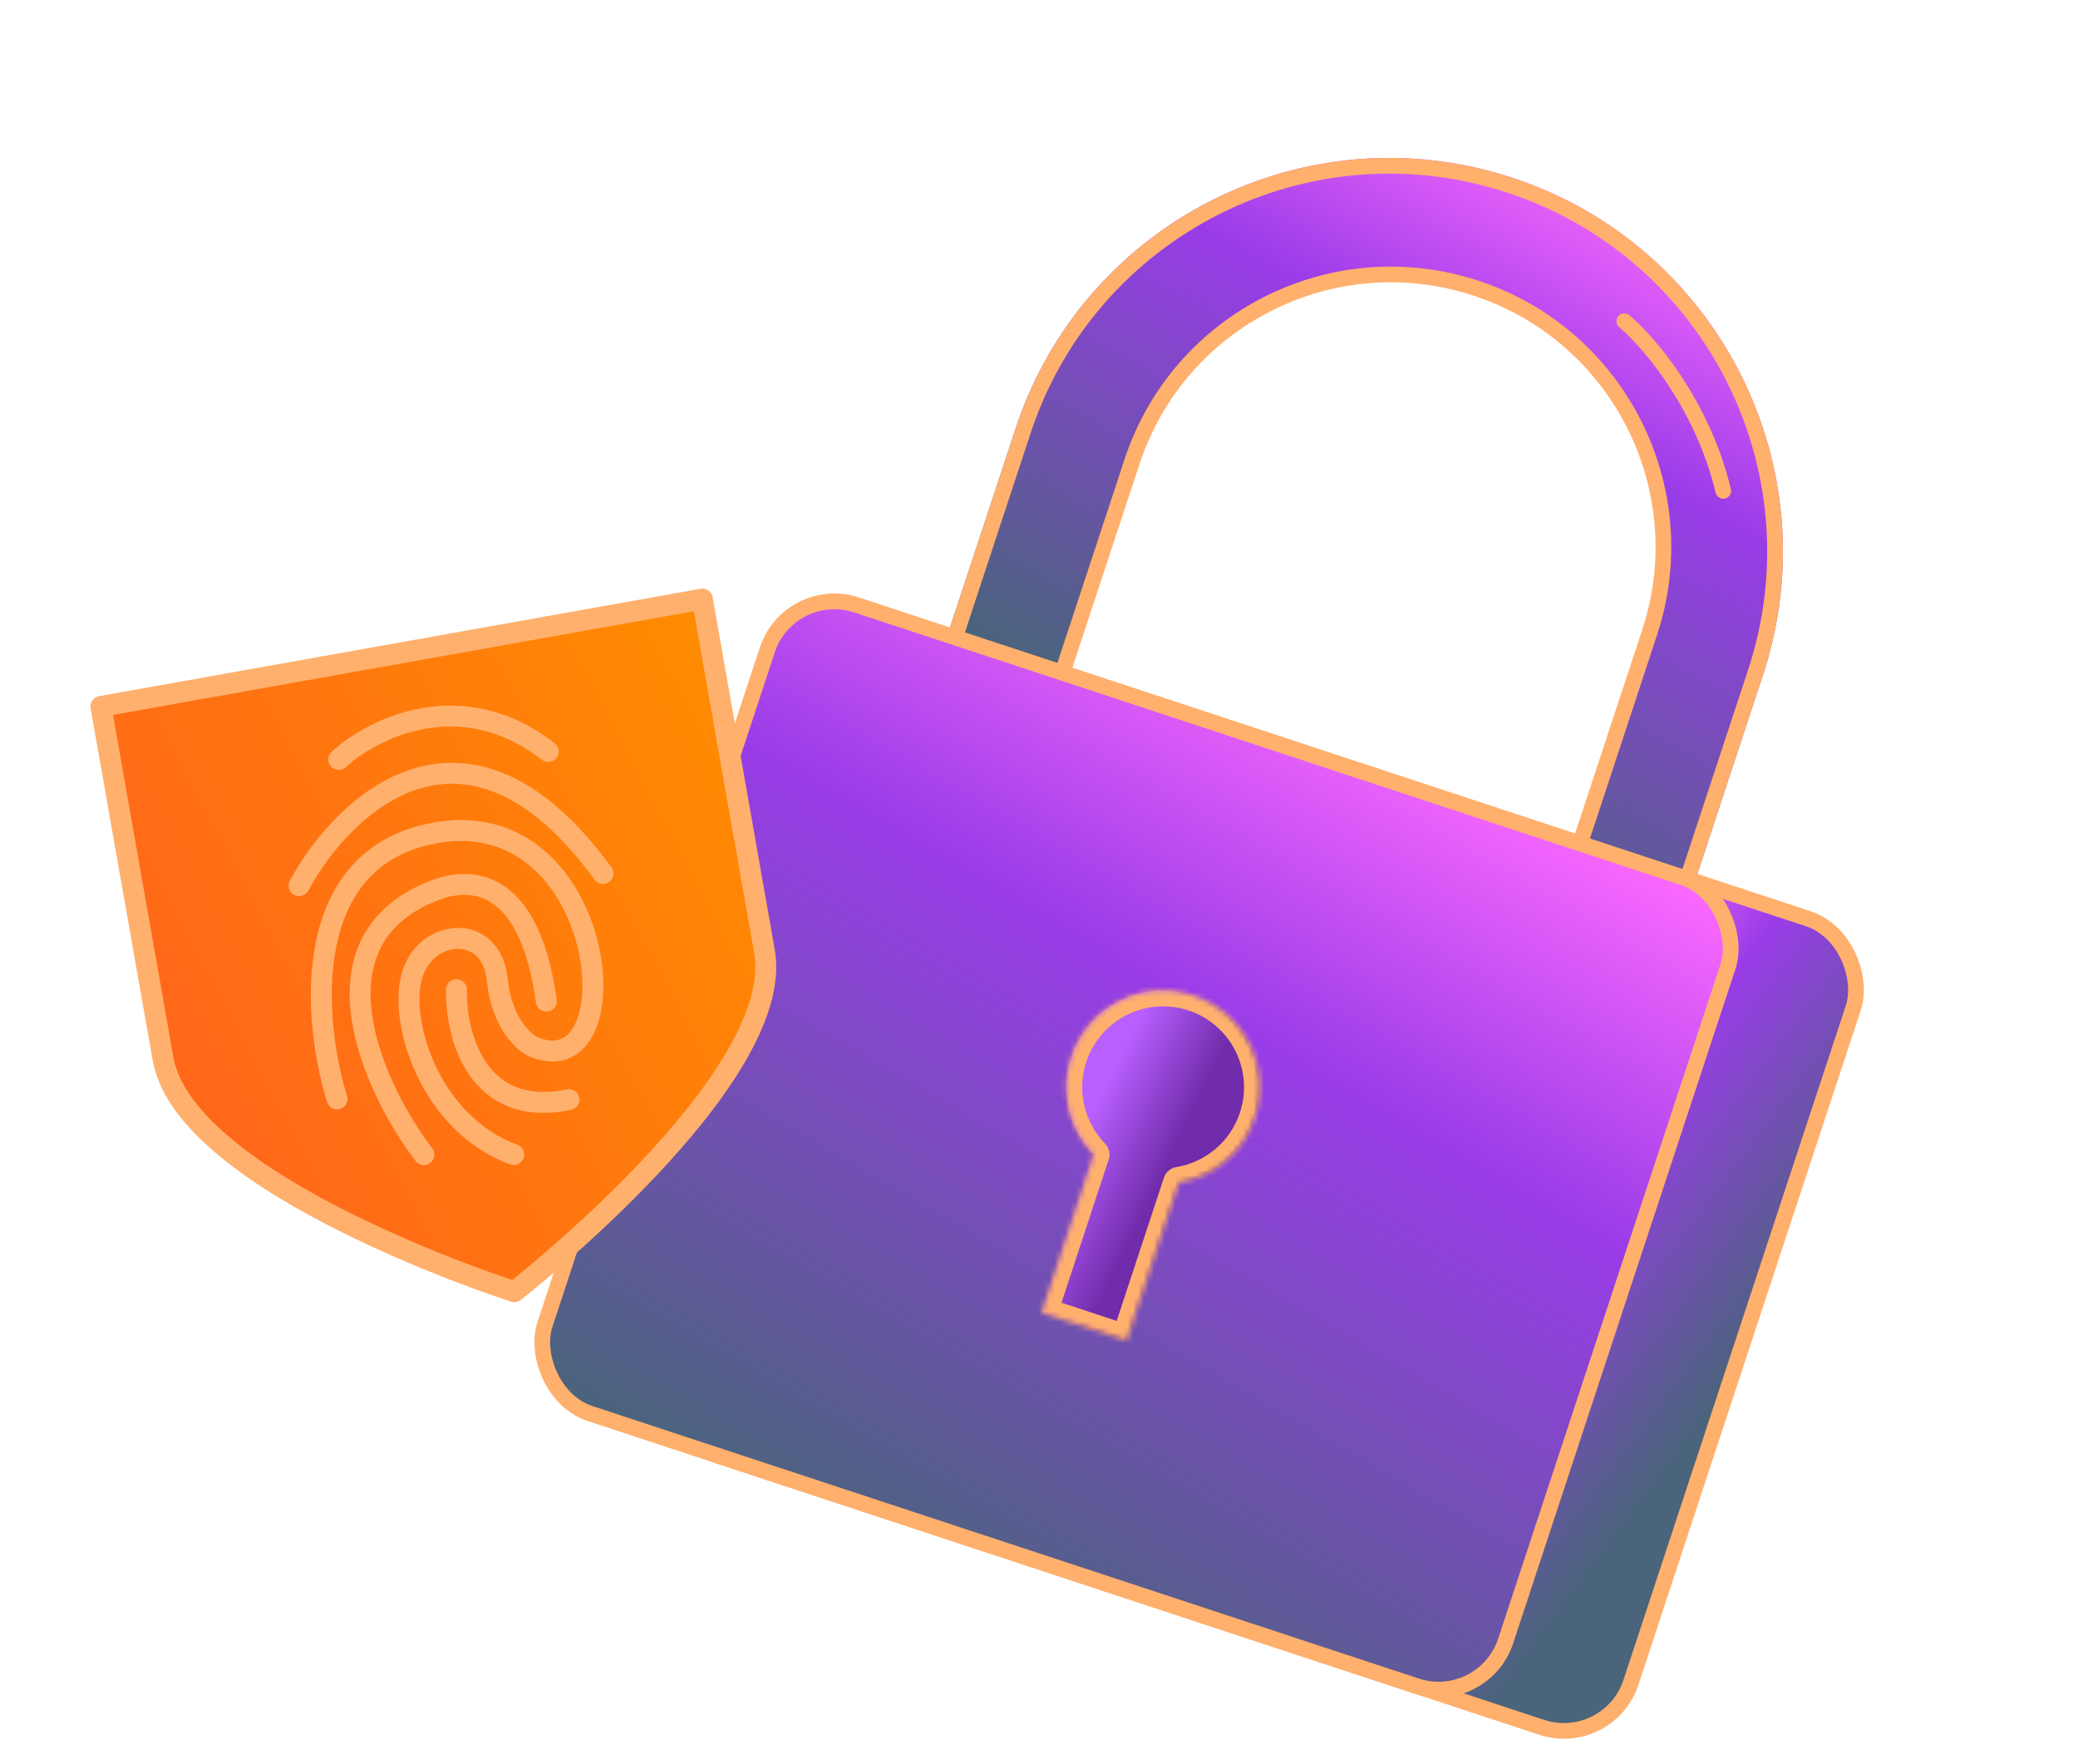 <?xml version="1.0" encoding="UTF-8"?> <svg xmlns="http://www.w3.org/2000/svg" width="397" height="337" viewBox="0 0 397 337" fill="none"><rect x="174.761" y="119.222" width="193.251" height="162.643" rx="13.5" transform="rotate(18.248 174.761 119.222)" fill="url(#paint0_linear_4605_15104)" stroke="#FFB06D" stroke-width="3"></rect><path d="M202.17 129.049L180.796 122.002L194.045 81.819C207.044 42.392 249.545 20.968 288.972 33.967C328.399 46.967 349.823 89.467 336.823 128.894L323.575 169.077L302.201 162.03L315.872 120.565C324.979 92.942 309.97 63.166 282.347 54.059C254.725 44.952 224.949 59.961 215.842 87.584L202.17 129.049Z" fill="url(#paint1_linear_4605_15104)"></path><path d="M335.399 128.424L317.123 183.855L177.194 137.719L195.47 82.289C208.21 43.648 249.862 22.652 288.502 35.392C327.142 48.132 348.139 89.784 335.399 128.424Z" stroke="#FFB06D" stroke-width="3"></path><path d="M315.162 120.804L296.604 177.09L197.713 144.484L216.271 88.199C225.274 60.891 254.711 46.053 282.019 55.056C309.327 64.06 324.165 93.496 315.162 120.804Z" stroke="#FFB06D" stroke-width="3"></path><rect x="150.822" y="111.329" width="193.251" height="162.643" rx="13.5" transform="rotate(18.248 150.822 111.329)" fill="url(#paint2_linear_4605_15104)" stroke="#FFB06D" stroke-width="3"></rect><mask id="path-6-inside-1_4605_15104" fill="white"><path fill-rule="evenodd" clip-rule="evenodd" d="M225.213 225.911C231.768 224.825 237.514 220.225 239.739 213.477C242.93 203.797 237.671 193.363 227.991 190.171C218.311 186.98 207.877 192.24 204.685 201.919C202.46 208.668 204.343 215.784 208.968 220.555L199.009 250.76L215.254 256.116L225.213 225.911Z"></path></mask><path fill-rule="evenodd" clip-rule="evenodd" d="M225.213 225.911C231.768 224.825 237.514 220.225 239.739 213.477C242.93 203.797 237.671 193.363 227.991 190.171C218.311 186.98 207.877 192.24 204.685 201.919C202.46 208.668 204.343 215.784 208.968 220.555L199.009 250.76L215.254 256.116L225.213 225.911Z" fill="url(#paint3_linear_4605_15104)"></path><path d="M225.213 225.911L224.722 222.951C223.622 223.134 222.713 223.912 222.363 224.972L225.213 225.911ZM208.968 220.555L211.817 221.495C212.167 220.435 211.899 219.269 211.122 218.468L208.968 220.555ZM199.009 250.76L196.16 249.821C195.641 251.394 196.497 253.091 198.07 253.609L199.009 250.76ZM215.254 256.116L214.314 258.965C215.888 259.484 217.584 258.629 218.103 257.055L215.254 256.116ZM236.89 212.537C235.028 218.185 230.221 222.041 224.722 222.951L225.703 228.871C233.316 227.61 240 222.266 242.588 214.416L236.89 212.537ZM227.051 193.02C235.158 195.693 239.562 204.431 236.89 212.537L242.588 214.416C246.298 203.163 240.183 191.032 228.93 187.322L227.051 193.02ZM207.535 202.859C210.207 194.752 218.945 190.348 227.051 193.02L228.93 187.322C217.677 183.612 205.547 189.727 201.836 200.98L207.535 202.859ZM211.122 218.468C207.243 214.465 205.672 208.506 207.535 202.859L201.836 200.98C199.248 208.83 201.443 217.102 206.814 222.643L211.122 218.468ZM201.859 251.7L211.817 221.495L206.119 219.616L196.16 249.821L201.859 251.7ZM216.193 253.267L199.949 247.911L198.07 253.609L214.314 258.965L216.193 253.267ZM222.363 224.972L212.405 255.177L218.103 257.055L228.062 226.85L222.363 224.972Z" fill="#FFB06D" mask="url(#path-6-inside-1_4605_15104)"></path><path d="M310.32 61.361C314.971 65.262 325.264 77.205 329.225 93.769" stroke="#FFB06D" stroke-width="3" stroke-linecap="round"></path><path d="M134.182 114.442L146.048 181.74C150.353 206.164 98.252 246.752 98.252 246.752C98.252 246.752 35.45 226.675 31.145 202.251L19.279 134.953L134.173 114.446L134.182 114.442Z" fill="url(#paint4_linear_4605_15104)" stroke="#FFB06D" stroke-width="4" stroke-linecap="round" stroke-linejoin="round"></path><path d="M57.14 169.185C65.622 153.517 89.109 131.116 115.205 166.855" stroke="#FFB06D" stroke-width="4" stroke-linecap="round"></path><path d="M64.385 209.924C59.748 194.891 57.039 163.676 83.3 159.079C116.125 153.332 121.278 207.344 102.243 200.104C100.2 199.343 95.888 195.664 94.981 187.044C93.846 176.269 81.381 177.288 78.731 186.277C76.081 195.267 82.23 214.704 98.134 220.542" stroke="#FFB06D" stroke-width="4" stroke-linecap="round"></path><path d="M87.202 189.062C87.017 197.596 91.058 213.743 108.697 210.053" stroke="#FFB06D" stroke-width="4" stroke-linecap="round"></path><path d="M80.982 220.563C71.78 208.559 58.151 180.048 82.638 170.23C91.383 166.723 101.375 169.445 104.374 191.249" stroke="#FFB06D" stroke-width="4" stroke-linecap="round"></path><path d="M64.725 145.078C71.126 139.175 88.091 130.605 104.734 143.557" stroke="#FFB06D" stroke-width="4" stroke-linecap="round"></path><defs><linearGradient id="paint0_linear_4605_15104" x1="377.167" y1="182.605" x2="309.094" y2="159.772" gradientUnits="userSpaceOnUse"><stop stop-color="#4A647C"></stop><stop offset="0.65" stop-color="#993CE8"></stop><stop offset="1" stop-color="#FC69FF"></stop></linearGradient><linearGradient id="paint1_linear_4605_15104" x1="195.895" y1="126.49" x2="262.872" y2="6.9" gradientUnits="userSpaceOnUse"><stop stop-color="#4A647C"></stop><stop offset="0.65" stop-color="#993CE8"></stop><stop offset="1" stop-color="#FC69FF"></stop></linearGradient><linearGradient id="paint2_linear_4605_15104" x1="170.421" y1="274.422" x2="210.022" y2="85.858" gradientUnits="userSpaceOnUse"><stop stop-color="#4A647C"></stop><stop offset="0.65" stop-color="#993CE8"></stop><stop offset="1" stop-color="#FC69FF"></stop></linearGradient><linearGradient id="paint3_linear_4605_15104" x1="222.5" y1="224" x2="206.773" y2="216.297" gradientUnits="userSpaceOnUse"><stop stop-color="#702CAA"></stop><stop offset="1" stop-color="#B85FFF"></stop></linearGradient><linearGradient id="paint4_linear_4605_15104" x1="149.281" y1="143.005" x2="31.719" y2="205.149" gradientUnits="userSpaceOnUse"><stop stop-color="#FF8C00"></stop><stop offset="1" stop-color="#FF661A"></stop></linearGradient></defs></svg> 